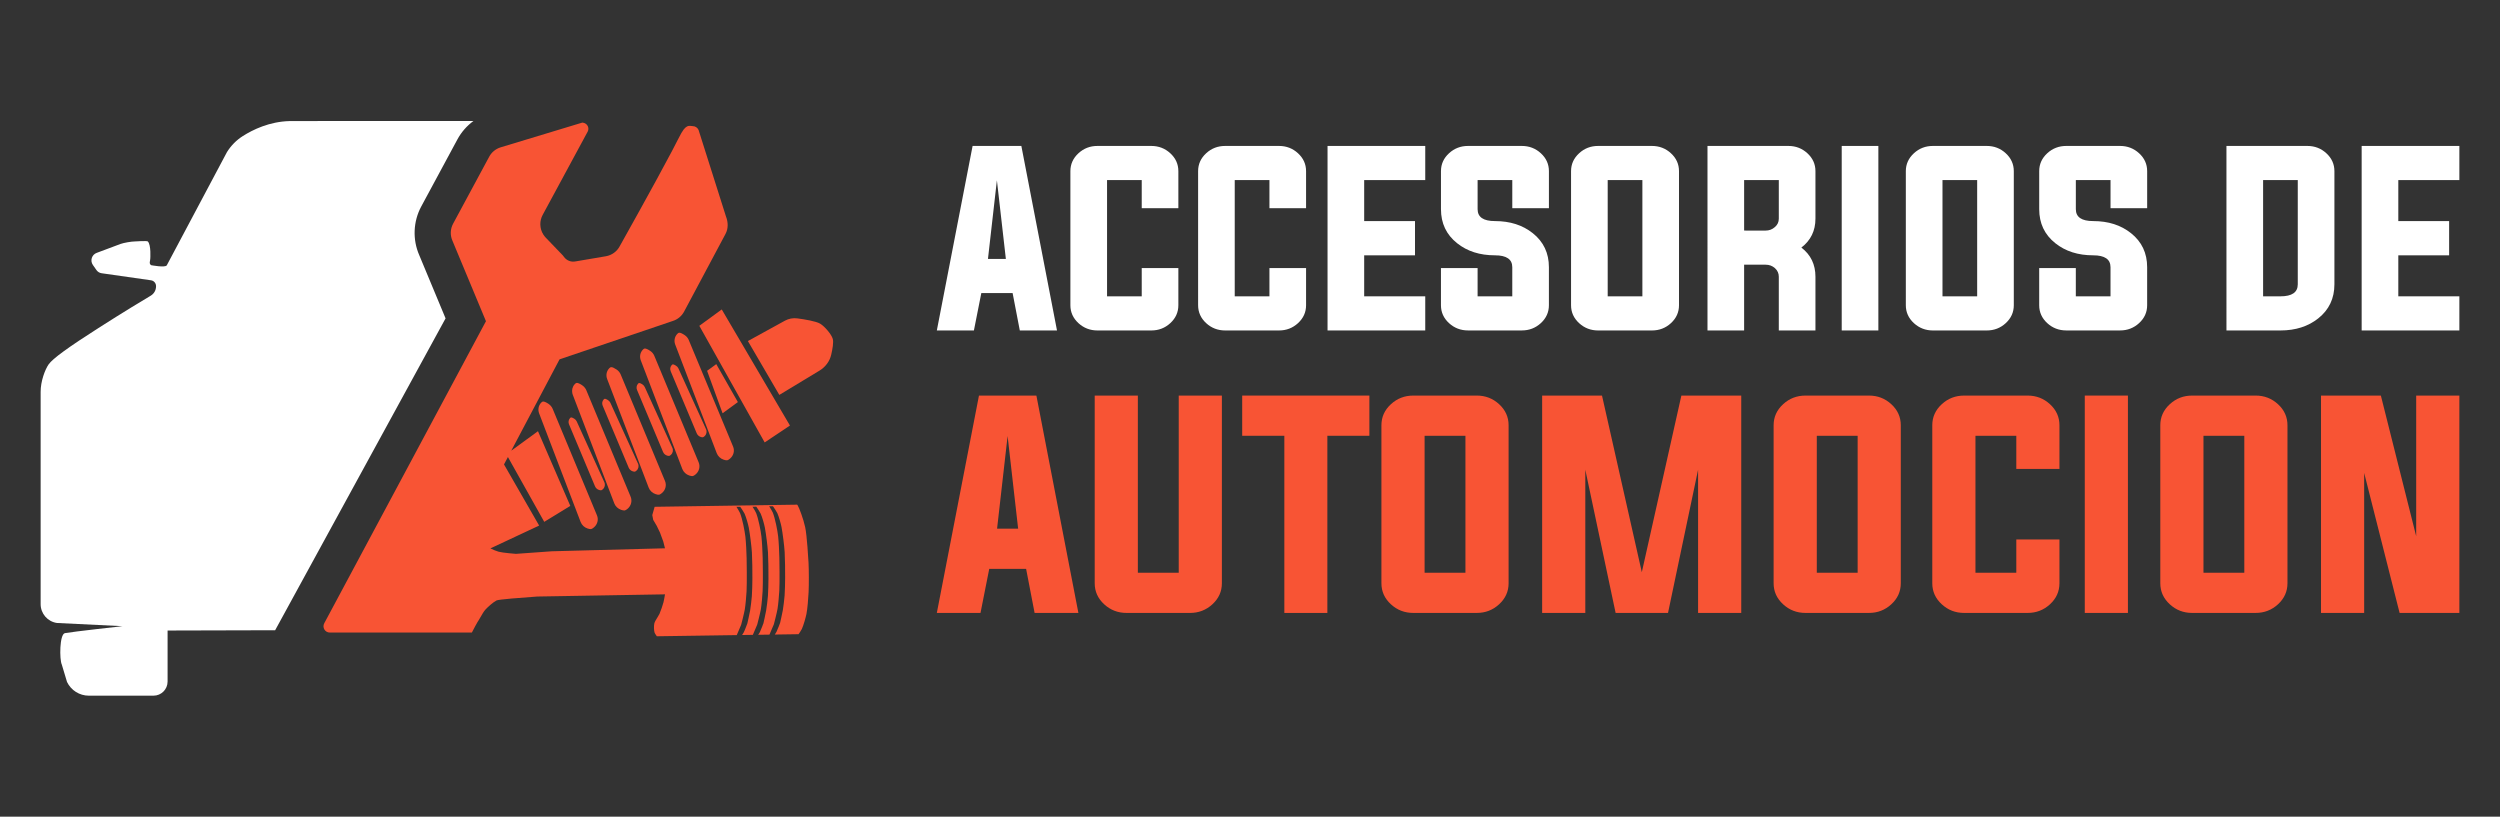<?xml version="1.0" encoding="utf-8"?>
<!-- Generator: Adobe Illustrator 16.0.0, SVG Export Plug-In . SVG Version: 6.00 Build 0)  -->
<!DOCTYPE svg PUBLIC "-//W3C//DTD SVG 1.1//EN" "http://www.w3.org/Graphics/SVG/1.1/DTD/svg11.dtd">
<svg version="1.1" id="Calque_1" xmlns="http://www.w3.org/2000/svg" xmlns:xlink="http://www.w3.org/1999/xlink" x="0px" y="0px"
	 width="250px" height="81.667px" viewBox="0 0 250 81.667" enable-background="new 0 0 250 81.667" xml:space="preserve">
<rect x="0" y="0" width="250" height="81.667" fill="#333333" stroke="none"/>
<g>
	<path fill="#FFFFFF" d="M42.124,20.65l3.61-6.696c0.399-0.741,0.949-1.369,1.609-1.852c-7.533-0.005-17.764-0.009-18.384,0.006
		c-2.005,0.049-3.663,0.853-4.678,1.499c-0.644,0.408-1.184,0.958-1.586,1.605l-6.018,11.323c-0.157,0.253-1.557-0.015-1.557-0.015
		c-0.257-0.15-0.092-0.443-0.092-0.645c0,0,0.1-1.384-0.247-1.731c-0.083-0.083-1.287,0-1.287,0c-0.349,0-1.104,0.133-1.434,0.248
		l-2.376,0.89c-0.503,0.173-0.7,0.781-0.394,1.216l0.354,0.508c0.121,0.173,0.309,0.289,0.518,0.318l4.941,0.706
		c0.288,0.042,0.501,0.288,0.501,0.579v0.03c0,0.381-0.2,0.733-0.528,0.928c-0.855,0.508-2.705,1.623-5.224,3.231
		c-2.985,1.906-4.598,3.067-4.995,3.648c-0.362,0.531-0.793,1.679-0.793,2.738c0,0.651,0,2.073,0,2.655v18.576
		c0,0.945,0.695,1.748,1.632,1.883l6.55,0.32c0,0-4.984,0.551-5.75,0.695c-0.55,0.104-0.557,2.645-0.315,3.148l0.521,1.736
		c0.403,0.838,1.251,1.371,2.182,1.371h6.465c0.778,0,1.41-0.633,1.41-1.41v-5.105l10.756-0.029l17.042-31.186l-2.633-6.324
		C41.244,23.959,41.317,22.146,42.124,20.65z"/>
	<g>
		<path fill="#F85434" d="M80.521,52.733c-0.184-0.855-0.605-1.963-0.762-2.215l-0.001-0.004h-0.003
			c-0.017-0.029-0.031-0.047-0.041-0.047l-0.038-0.014l-0.014,0.014l-14.116,0.211l-0.002-0.01l-0.003,0.01l-0.076,0.002
			l-0.237,0.826l0.093,0.48l0.351,0.594L66,53.262c0.002,0.008,0.278,0.73,0.327,0.889c0.041,0.125,0.133,0.518,0.171,0.678
			l-11.317,0.299l-3.587,0.258c-0.014-0.002-1.319-0.102-1.727-0.213c-0.219-0.061-0.553-0.197-0.829-0.332l4.876-2.285L50.4,46.442
			l0.392-0.738l3.632,6.48l2.606-1.594l-3.233-7.471l-2.67,1.949l4.829-9.135l0,0l11.338-3.841c0.478-0.154,0.876-0.486,1.114-0.928
			l3.653-6.852l0.487-0.913c0.291-0.539,0.274-1.168,0.053-1.738l-2.748-8.673c-0.107-0.231-0.34-0.378-0.596-0.376
			c-0.103,0.001-0.365-0.094-0.589,0.059c-0.184,0.126-0.335,0.2-0.875,1.281c-0.162,0.323-0.368,0.721-0.603,1.169
			c-1.755,3.331-5.224,9.513-5.224,9.513c-0.283,0.526-0.794,0.892-1.383,0.992l-3.019,0.513c-0.445,0.096-0.901-0.083-1.164-0.447
			c-0.041-0.057-0.081-0.113-0.129-0.163l-1.697-1.765c-0.036-0.039-0.071-0.078-0.104-0.118c-0.049-0.061-0.095-0.124-0.136-0.189
			c-0.193-0.303-0.295-0.651-0.302-1.004c-0.006-0.328,0.07-0.658,0.233-0.96l4.507-8.339c0.184-0.364-0.034-0.801-0.435-0.876
			l-0.103-0.019l-3.571,1.082l-4.596,1.392c-0.491,0.149-0.904,0.486-1.147,0.938l-3.609,6.697c-0.287,0.532-0.31,1.168-0.061,1.72
			l1.532,3.678l1.813,4.354l0,0L32.424,62.329c-0.224,0.42,0.079,0.926,0.554,0.926h7.35h0.806h6.054l0.017-0.033
			c0.001-0.002,0.133-0.266,0.181-0.348c0.066-0.115,0.26-0.5,0.36-0.658c0.045-0.07,0.086-0.135,0.118-0.186
			c0.05-0.08,0.112-0.188,0.179-0.303c0.148-0.26,0.333-0.58,0.475-0.74c0.238-0.27,0.8-0.773,1.141-0.945
			c0.192-0.098,2.538-0.285,4.063-0.389L66.5,59.434c-0.028,0.174-0.106,0.627-0.151,0.795c-0.078,0.289-0.275,0.875-0.406,1.17
			c-0.042,0.092-0.12,0.217-0.205,0.352c-0.129,0.209-0.265,0.424-0.303,0.582c-0.057,0.234-0.053,0.721,0.031,0.953
			c0.032,0.088,0.182,0.291,0.2,0.314l0.02,0.027l7.991-0.117l0.441-1.037c0.012-0.049,0.3-1.15,0.363-1.535
			c0.077-0.457,0.154-1.369,0.177-1.822c0.045-0.943,0.013-2.902,0.005-3.287c-0.009-0.529-0.061-1.605-0.123-2.152
			c-0.069-0.6-0.304-1.791-0.532-2.363c-0.058-0.146-0.264-0.473-0.366-0.631l0.383-0.002c0.076,0.111,0.355,0.52,0.428,0.676
			c0.15,0.328,0.355,1.037,0.426,1.406c0.116,0.617,0.274,1.871,0.312,2.484c0.04,0.648,0.052,1.951,0.048,2.627
			c-0.003,0.469-0.021,1.318-0.054,1.738c-0.027,0.361-0.115,1.092-0.174,1.447c-0.055,0.32-0.274,1.277-0.274,1.279
			c-0.003,0.008-0.252,0.688-0.363,0.898c-0.013,0.027-0.054,0.094-0.107,0.176l-0.061,0.09l1.078-0.016l0.437-1.025
			c0.013-0.047,0.3-1.15,0.365-1.533c0.076-0.457,0.154-1.369,0.176-1.822c0.047-0.943,0.013-2.904,0.006-3.289
			c-0.01-0.529-0.063-1.604-0.124-2.152c-0.067-0.6-0.303-1.789-0.532-2.363c-0.057-0.146-0.262-0.473-0.365-0.631l0.384-0.002
			c0.077,0.111,0.354,0.52,0.427,0.678c0.151,0.326,0.355,1.035,0.426,1.402c0.118,0.619,0.274,1.873,0.313,2.486
			c0.039,0.646,0.052,1.949,0.048,2.627c-0.002,0.469-0.021,1.318-0.053,1.738c-0.027,0.361-0.117,1.092-0.177,1.447
			c-0.053,0.32-0.272,1.277-0.272,1.279c-0.003,0.008-0.254,0.686-0.362,0.9c-0.013,0.025-0.051,0.084-0.101,0.16l-0.061,0.092
			l1.126-0.016l0.444-1.043c0.012-0.047,0.3-1.15,0.363-1.535c0.076-0.459,0.154-1.371,0.178-1.822
			c0.045-0.943,0.013-2.902,0.005-3.287c-0.009-0.529-0.061-1.605-0.123-2.152c-0.068-0.6-0.304-1.789-0.531-2.363
			c-0.059-0.146-0.265-0.473-0.366-0.631l0.383-0.002c0.076,0.111,0.354,0.52,0.429,0.676c0.149,0.328,0.355,1.037,0.425,1.404
			c0.117,0.619,0.274,1.873,0.313,2.486c0.04,0.646,0.052,1.951,0.048,2.627c-0.003,0.469-0.021,1.318-0.054,1.738
			c-0.027,0.361-0.115,1.092-0.174,1.447c-0.055,0.32-0.274,1.277-0.274,1.279c-0.003,0.008-0.254,0.686-0.363,0.898
			c-0.014,0.027-0.054,0.094-0.11,0.18l-0.06,0.092l2.378-0.035l0.02-0.029c0.011-0.014,0.247-0.359,0.308-0.49
			c0.171-0.375,0.386-1.141,0.46-1.506c0.105-0.527,0.188-1.609,0.215-2.168c0.036-0.771,0.033-2.24-0.007-2.967
			C80.835,55.985,80.696,53.545,80.521,52.733z"/>
		<path fill="#F85434" d="M54.846,40.383c-0.193-0.127-0.43-0.256-0.559-0.229c-0.058,0.01-0.122,0.061-0.185,0.131
			c-0.262,0.289-0.327,0.693-0.19,1.051l4.15,10.861c0.117,0.305,0.371,0.549,0.697,0.654c0.14,0.045,0.273,0.074,0.353,0.057
			c0.08-0.016,0.181-0.084,0.285-0.174c0.356-0.301,0.475-0.779,0.3-1.199l-4.433-10.656C55.18,40.68,55.035,40.508,54.846,40.383z"
			/>
		<path fill="#F85434" d="M60.124,49.028c0.045-0.01,0.103-0.053,0.162-0.105c0.199-0.18,0.259-0.457,0.15-0.697l-2.762-6.08
			c-0.052-0.115-0.139-0.211-0.25-0.279c-0.113-0.07-0.253-0.141-0.328-0.123c-0.033,0.008-0.068,0.037-0.104,0.08
			c-0.146,0.17-0.176,0.406-0.09,0.609l2.602,6.203c0.074,0.174,0.225,0.311,0.416,0.365C60,49.024,60.078,49.04,60.124,49.028z"/>
		<path fill="#F85434" d="M62.125,50.989c0.139,0.045,0.272,0.074,0.353,0.057c0.08-0.018,0.181-0.084,0.286-0.174
			c0.354-0.303,0.473-0.779,0.3-1.199l-4.435-10.656c-0.02-0.049-0.044-0.096-0.071-0.141c-0.086-0.142-0.204-0.264-0.347-0.356
			c-0.192-0.126-0.43-0.256-0.558-0.229c-0.058,0.012-0.122,0.063-0.185,0.132c-0.227,0.25-0.305,0.585-0.235,0.901
			c0.011,0.051,0.026,0.102,0.044,0.15l4.151,10.861C61.544,50.639,61.799,50.881,62.125,50.989z"/>
		<path fill="#F85434" d="M63.489,47.165c0.047-0.012,0.104-0.053,0.162-0.105c0.2-0.18,0.259-0.459,0.15-0.697l-2.761-6.08
			c-0.052-0.115-0.14-0.211-0.251-0.279c-0.113-0.07-0.252-0.141-0.326-0.125c-0.034,0.008-0.07,0.039-0.105,0.08
			c-0.146,0.172-0.176,0.406-0.089,0.609l2.602,6.203c0.073,0.176,0.225,0.311,0.415,0.367
			C63.366,47.161,63.443,47.174,63.489,47.165z"/>
		<path fill="#F85434" d="M65.562,49.415c0.14,0.045,0.273,0.074,0.353,0.057s0.181-0.086,0.285-0.174
			c0.356-0.303,0.475-0.781,0.3-1.199l-4.344-10.442l-0.089-0.214c-0.084-0.201-0.229-0.374-0.418-0.497
			c-0.192-0.126-0.43-0.257-0.559-0.23c-0.057,0.011-0.122,0.063-0.185,0.132c-0.262,0.289-0.327,0.693-0.19,1.051l0.083,0.217
			l4.068,10.643C64.982,49.063,65.236,49.307,65.562,49.415z"/>
		<path fill="#F85434" d="M66.927,45.59c0.045-0.012,0.102-0.053,0.162-0.105c0.199-0.182,0.259-0.459,0.15-0.697l-2.762-6.081
			c-0.052-0.114-0.14-0.212-0.251-0.28c-0.114-0.069-0.254-0.14-0.328-0.123c-0.032,0.008-0.068,0.038-0.103,0.08
			c-0.146,0.171-0.177,0.404-0.091,0.609l2.602,6.203c0.074,0.176,0.225,0.311,0.416,0.367C66.803,45.586,66.88,45.602,66.927,45.59
			z"/>
		<path fill="#F85434" d="M68.928,47.551c0.138,0.045,0.271,0.074,0.352,0.057c0.08-0.018,0.181-0.086,0.286-0.174
			c0.354-0.303,0.474-0.781,0.3-1.199l-4.082-9.808l-0.353-0.848c-0.083-0.202-0.229-0.374-0.418-0.497
			c-0.193-0.127-0.43-0.257-0.558-0.23c-0.058,0.012-0.121,0.063-0.185,0.132c-0.263,0.289-0.328,0.693-0.191,1.051l0.329,0.858
			l3.822,10.002C68.347,47.2,68.602,47.444,68.928,47.551z"/>
		<path fill="#F85434" d="M70.292,43.727c0.046-0.012,0.104-0.053,0.162-0.105c0.2-0.182,0.259-0.459,0.15-0.699l-2.761-6.079
			c-0.052-0.115-0.14-0.212-0.251-0.28c-0.112-0.07-0.252-0.141-0.326-0.124c-0.034,0.008-0.07,0.039-0.105,0.08
			c-0.146,0.171-0.176,0.406-0.089,0.61l2.602,6.203c0.074,0.174,0.225,0.311,0.415,0.367
			C70.168,43.723,70.246,43.737,70.292,43.727z"/>
		<path fill="#F85434" d="M72.371,45.971c0.139,0.045,0.272,0.074,0.352,0.059c0.08-0.018,0.181-0.086,0.285-0.174
			c0.356-0.305,0.475-0.781,0.3-1.201l-3.961-9.519L68.875,34c-0.084-0.201-0.229-0.374-0.418-0.497
			c-0.193-0.127-0.43-0.257-0.56-0.23c-0.057,0.012-0.122,0.063-0.184,0.133c-0.263,0.289-0.327,0.693-0.191,1.05l0.468,1.223
			l3.683,9.638C71.79,45.622,72.045,45.866,72.371,45.971z"/>
		<polygon fill="#F85434" points="71.627,36.411 70.709,37.081 72.257,41.325 73.787,40.209 		"/>
		<polygon fill="#F85434" points="78.994,42.553 72.417,31.358 72.175,30.944 69.932,32.581 70.756,34.052 76.467,44.243 		"/>
		<path fill="#F85434" d="M83.28,33.899c-0.127-0.47-0.83-1.273-1.266-1.532c-0.417-0.247-1.547-0.431-2.281-0.529
			c-0.429-0.057-0.865,0.025-1.239,0.23l-3.706,2.037l3.143,5.386l4.01-2.424c0.602-0.363,1.025-0.933,1.178-1.588
			C83.255,34.897,83.37,34.226,83.28,33.899z"/>
	</g>
	<g>
		<path fill="#FFFFFF" d="M98.132,29.305l-0.741,3.741h-3.708l3.577-18.452h4.875l3.565,18.452h-3.72l-0.719-3.741H98.132z
			 M98.796,25.892h1.79L99.69,18.03L98.796,25.892z"/>
		<path fill="#FFFFFF" d="M114.173,18.008h-3.468v11.625h3.468v-2.824h3.663v3.718c0,0.698-0.269,1.294-0.808,1.789
			c-0.529,0.487-1.162,0.73-1.898,0.73h-5.388c-0.733,0-1.364-0.244-1.896-0.73c-0.536-0.495-0.807-1.091-0.807-1.789V17.113
			c0-0.697,0.271-1.294,0.807-1.788c0.531-0.487,1.162-0.731,1.896-0.731h5.388c0.736,0,1.369,0.244,1.898,0.731
			c0.539,0.494,0.808,1.09,0.808,1.788v3.708h-3.663V18.008z"/>
		<path fill="#FFFFFF" d="M126.944,18.008h-3.471v11.625h3.471v-2.824h3.663v3.718c0,0.698-0.271,1.294-0.808,1.789
			c-0.53,0.487-1.162,0.73-1.897,0.73h-5.388c-0.734,0-1.367-0.244-1.896-0.73c-0.537-0.495-0.807-1.091-0.807-1.789V17.113
			c0-0.697,0.27-1.294,0.807-1.788c0.529-0.487,1.162-0.731,1.896-0.731h5.388c0.735,0,1.367,0.244,1.897,0.731
			c0.537,0.494,0.808,1.09,0.808,1.788v3.708h-3.663V18.008z"/>
		<path fill="#FFFFFF" d="M136.418,29.632h6.107v3.414h-9.771V14.594h9.771v3.414h-6.107v4.101h5.082v3.424h-5.082V29.632z"/>
		<path fill="#FFFFFF" d="M151.229,18.008h-3.468v2.912c0,0.792,0.577,1.188,1.733,1.188c1.513,0,2.772,0.403,3.783,1.209
			c1.078,0.858,1.614,1.993,1.614,3.402v3.806c0,0.698-0.269,1.294-0.807,1.789c-0.531,0.487-1.165,0.73-1.898,0.73h-5.386
			c-0.733,0-1.367-0.244-1.898-0.73c-0.539-0.495-0.806-1.091-0.806-1.789v-3.718h3.664v2.824h3.468V26.72
			c0-0.792-0.577-1.188-1.734-1.188c-1.514,0-2.774-0.404-3.784-1.211c-1.078-0.857-1.613-1.991-1.613-3.401v-3.807
			c0-0.697,0.267-1.294,0.806-1.788c0.531-0.487,1.165-0.731,1.898-0.731h5.386c0.733,0,1.367,0.244,1.898,0.731
			c0.538,0.494,0.807,1.09,0.807,1.788v3.708h-3.663V18.008z"/>
		<path fill="#FFFFFF" d="M165.195,14.594c0.736,0,1.369,0.244,1.898,0.731c0.538,0.494,0.807,1.09,0.807,1.788v13.414
			c0,0.698-0.269,1.294-0.807,1.789c-0.529,0.487-1.162,0.73-1.898,0.73h-5.388c-0.731,0-1.364-0.244-1.894-0.73
			c-0.539-0.495-0.808-1.091-0.808-1.789V17.113c0-0.697,0.269-1.294,0.808-1.788c0.529-0.487,1.162-0.731,1.894-0.731H165.195z
			 M160.77,18.008v11.625h3.468V18.008H160.77z"/>
		<path fill="#FFFFFF" d="M174.412,26.47v6.576h-3.663V14.594h8.091c0.736,0,1.367,0.244,1.898,0.731
			c0.536,0.494,0.807,1.09,0.807,1.788v4.755c0,1.207-0.469,2.17-1.407,2.89c0.938,0.72,1.407,1.689,1.407,2.911v5.377h-3.665
			v-5.377c0-0.334-0.129-0.621-0.392-0.861c-0.261-0.226-0.568-0.338-0.917-0.338H174.412z M176.571,23.057
			c0.349,0,0.656-0.116,0.917-0.35c0.263-0.224,0.392-0.504,0.392-0.839v-3.86h-3.468v5.049H176.571z"/>
		<path fill="#FFFFFF" d="M184.172,33.046V14.594h3.664v18.452H184.172z"/>
		<path fill="#FFFFFF" d="M198.676,14.594c0.735,0,1.369,0.244,1.897,0.731c0.538,0.494,0.807,1.09,0.807,1.788v13.414
			c0,0.698-0.269,1.294-0.807,1.789c-0.528,0.487-1.162,0.73-1.897,0.73h-5.389c-0.733,0-1.364-0.244-1.896-0.73
			c-0.537-0.495-0.808-1.091-0.808-1.789V17.113c0-0.697,0.271-1.294,0.808-1.788c0.531-0.487,1.162-0.731,1.896-0.731H198.676z
			 M194.249,18.008v11.625h3.468V18.008H194.249z"/>
		<path fill="#FFFFFF" d="M211.053,18.008h-3.469v2.912c0,0.792,0.578,1.188,1.734,1.188c1.512,0,2.773,0.403,3.783,1.209
			c1.078,0.858,1.614,1.993,1.614,3.402v3.806c0,0.698-0.268,1.294-0.808,1.789c-0.53,0.487-1.164,0.73-1.896,0.73h-5.388
			c-0.734,0-1.367-0.244-1.898-0.73c-0.538-0.495-0.805-1.091-0.805-1.789v-3.718h3.662v2.824h3.469V26.72
			c0-0.792-0.577-1.188-1.734-1.188c-1.514,0-2.774-0.404-3.785-1.211c-1.077-0.857-1.611-1.991-1.611-3.401v-3.807
			c0-0.697,0.267-1.294,0.805-1.788c0.531-0.487,1.164-0.731,1.898-0.731h5.388c0.731,0,1.365,0.244,1.896,0.731
			c0.54,0.494,0.808,1.09,0.808,1.788v3.708h-3.663V18.008z"/>
		<path fill="#FFFFFF" d="M222.644,14.594h8.092c0.736,0,1.369,0.244,1.898,0.731c0.538,0.494,0.807,1.09,0.807,1.788v11.321
			c0,1.409-0.538,2.544-1.613,3.401c-1.013,0.807-2.273,1.211-3.784,1.211h-5.399V14.594z M226.31,18.008v11.625h1.733
			c1.155,0,1.734-0.399,1.734-1.199V18.008H226.31z"/>
		<path fill="#FFFFFF" d="M239.831,29.632h6.105v3.414h-9.77V14.594h9.77v3.414h-6.105v4.101h5.082v3.424h-5.082V29.632z"/>
	</g>
	<g>
		<path fill="#F85434" d="M98.924,56.887l-0.873,4.406h-4.368l4.214-21.736h5.742l4.2,21.736h-4.379l-0.849-4.406H98.924z
			 M99.708,52.866h2.106l-1.053-9.262L99.708,52.866z"/>
		<path fill="#F85434" d="M113.786,57.272h4.087V39.557h4.315v18.77c0,0.822-0.316,1.523-0.95,2.105
			c-0.626,0.574-1.371,0.861-2.236,0.861h-6.346c-0.864,0-1.609-0.287-2.235-0.861c-0.634-0.582-0.95-1.283-0.95-2.105v-18.77h4.315
			V57.272z"/>
		<path fill="#F85434" d="M128.434,43.577h-4.214v-4.02h12.718v4.02h-4.202v17.717h-4.302V43.577z"/>
		<path fill="#F85434" d="M147.676,39.557c0.865,0,1.608,0.287,2.233,0.861c0.634,0.582,0.951,1.283,0.951,2.105v15.803
			c0,0.822-0.317,1.523-0.951,2.105c-0.625,0.574-1.368,0.861-2.233,0.861h-6.348c-0.865,0-1.61-0.287-2.234-0.861
			c-0.636-0.582-0.952-1.283-0.952-2.105V42.524c0-0.822,0.316-1.523,0.952-2.105c0.624-0.574,1.369-0.861,2.234-0.861H147.676z
			 M142.46,43.577v13.695h4.084V43.577H142.46z"/>
		<path fill="#F85434" d="M174.125,39.557v21.736h-4.316V46.971l-3.007,14.322h-5.24l-3.032-14.322v14.322h-4.315V39.557h5.986
			l3.981,17.664l3.956-17.664H174.125z"/>
		<path fill="#F85434" d="M186.896,39.557c0.864,0,1.608,0.287,2.233,0.861c0.634,0.582,0.95,1.283,0.95,2.105v15.803
			c0,0.822-0.316,1.523-0.95,2.105c-0.625,0.574-1.369,0.861-2.233,0.861h-6.348c-0.865,0-1.61-0.287-2.234-0.861
			c-0.636-0.582-0.952-1.283-0.952-2.105V42.524c0-0.822,0.316-1.523,0.952-2.105c0.624-0.574,1.369-0.861,2.234-0.861H186.896z
			 M181.68,43.577v13.695h4.085V43.577H181.68z"/>
		<path fill="#F85434" d="M201.63,43.577h-4.084v13.695h4.084v-3.328h4.315v4.383c0,0.822-0.316,1.523-0.95,2.105
			c-0.626,0.574-1.369,0.861-2.234,0.861h-6.347c-0.865,0-1.611-0.287-2.234-0.861c-0.635-0.582-0.952-1.283-0.952-2.105V42.524
			c0-0.822,0.317-1.523,0.952-2.105c0.623-0.574,1.369-0.861,2.234-0.861h6.347c0.865,0,1.608,0.287,2.234,0.861
			c0.634,0.582,0.95,1.283,0.95,2.105v4.369h-4.315V43.577z"/>
		<path fill="#F85434" d="M208.477,61.293V39.557h4.315v21.736H208.477z"/>
		<path fill="#F85434" d="M225.563,39.557c0.865,0,1.608,0.287,2.234,0.861c0.633,0.582,0.95,1.283,0.95,2.105v15.803
			c0,0.822-0.317,1.523-0.95,2.105c-0.626,0.574-1.369,0.861-2.234,0.861h-6.348c-0.864,0-1.61-0.287-2.233-0.861
			c-0.636-0.582-0.952-1.283-0.952-2.105V42.524c0-0.822,0.316-1.523,0.952-2.105c0.623-0.574,1.369-0.861,2.233-0.861H225.563z
			 M220.347,43.577v13.695h4.084V43.577H220.347z"/>
		<path fill="#F85434" d="M236.416,47.292v14.002h-4.315V39.557h5.985l3.533,14.066V39.557h4.317v21.736h-5.976L236.416,47.292z"/>
	</g>
</g>
</svg>
